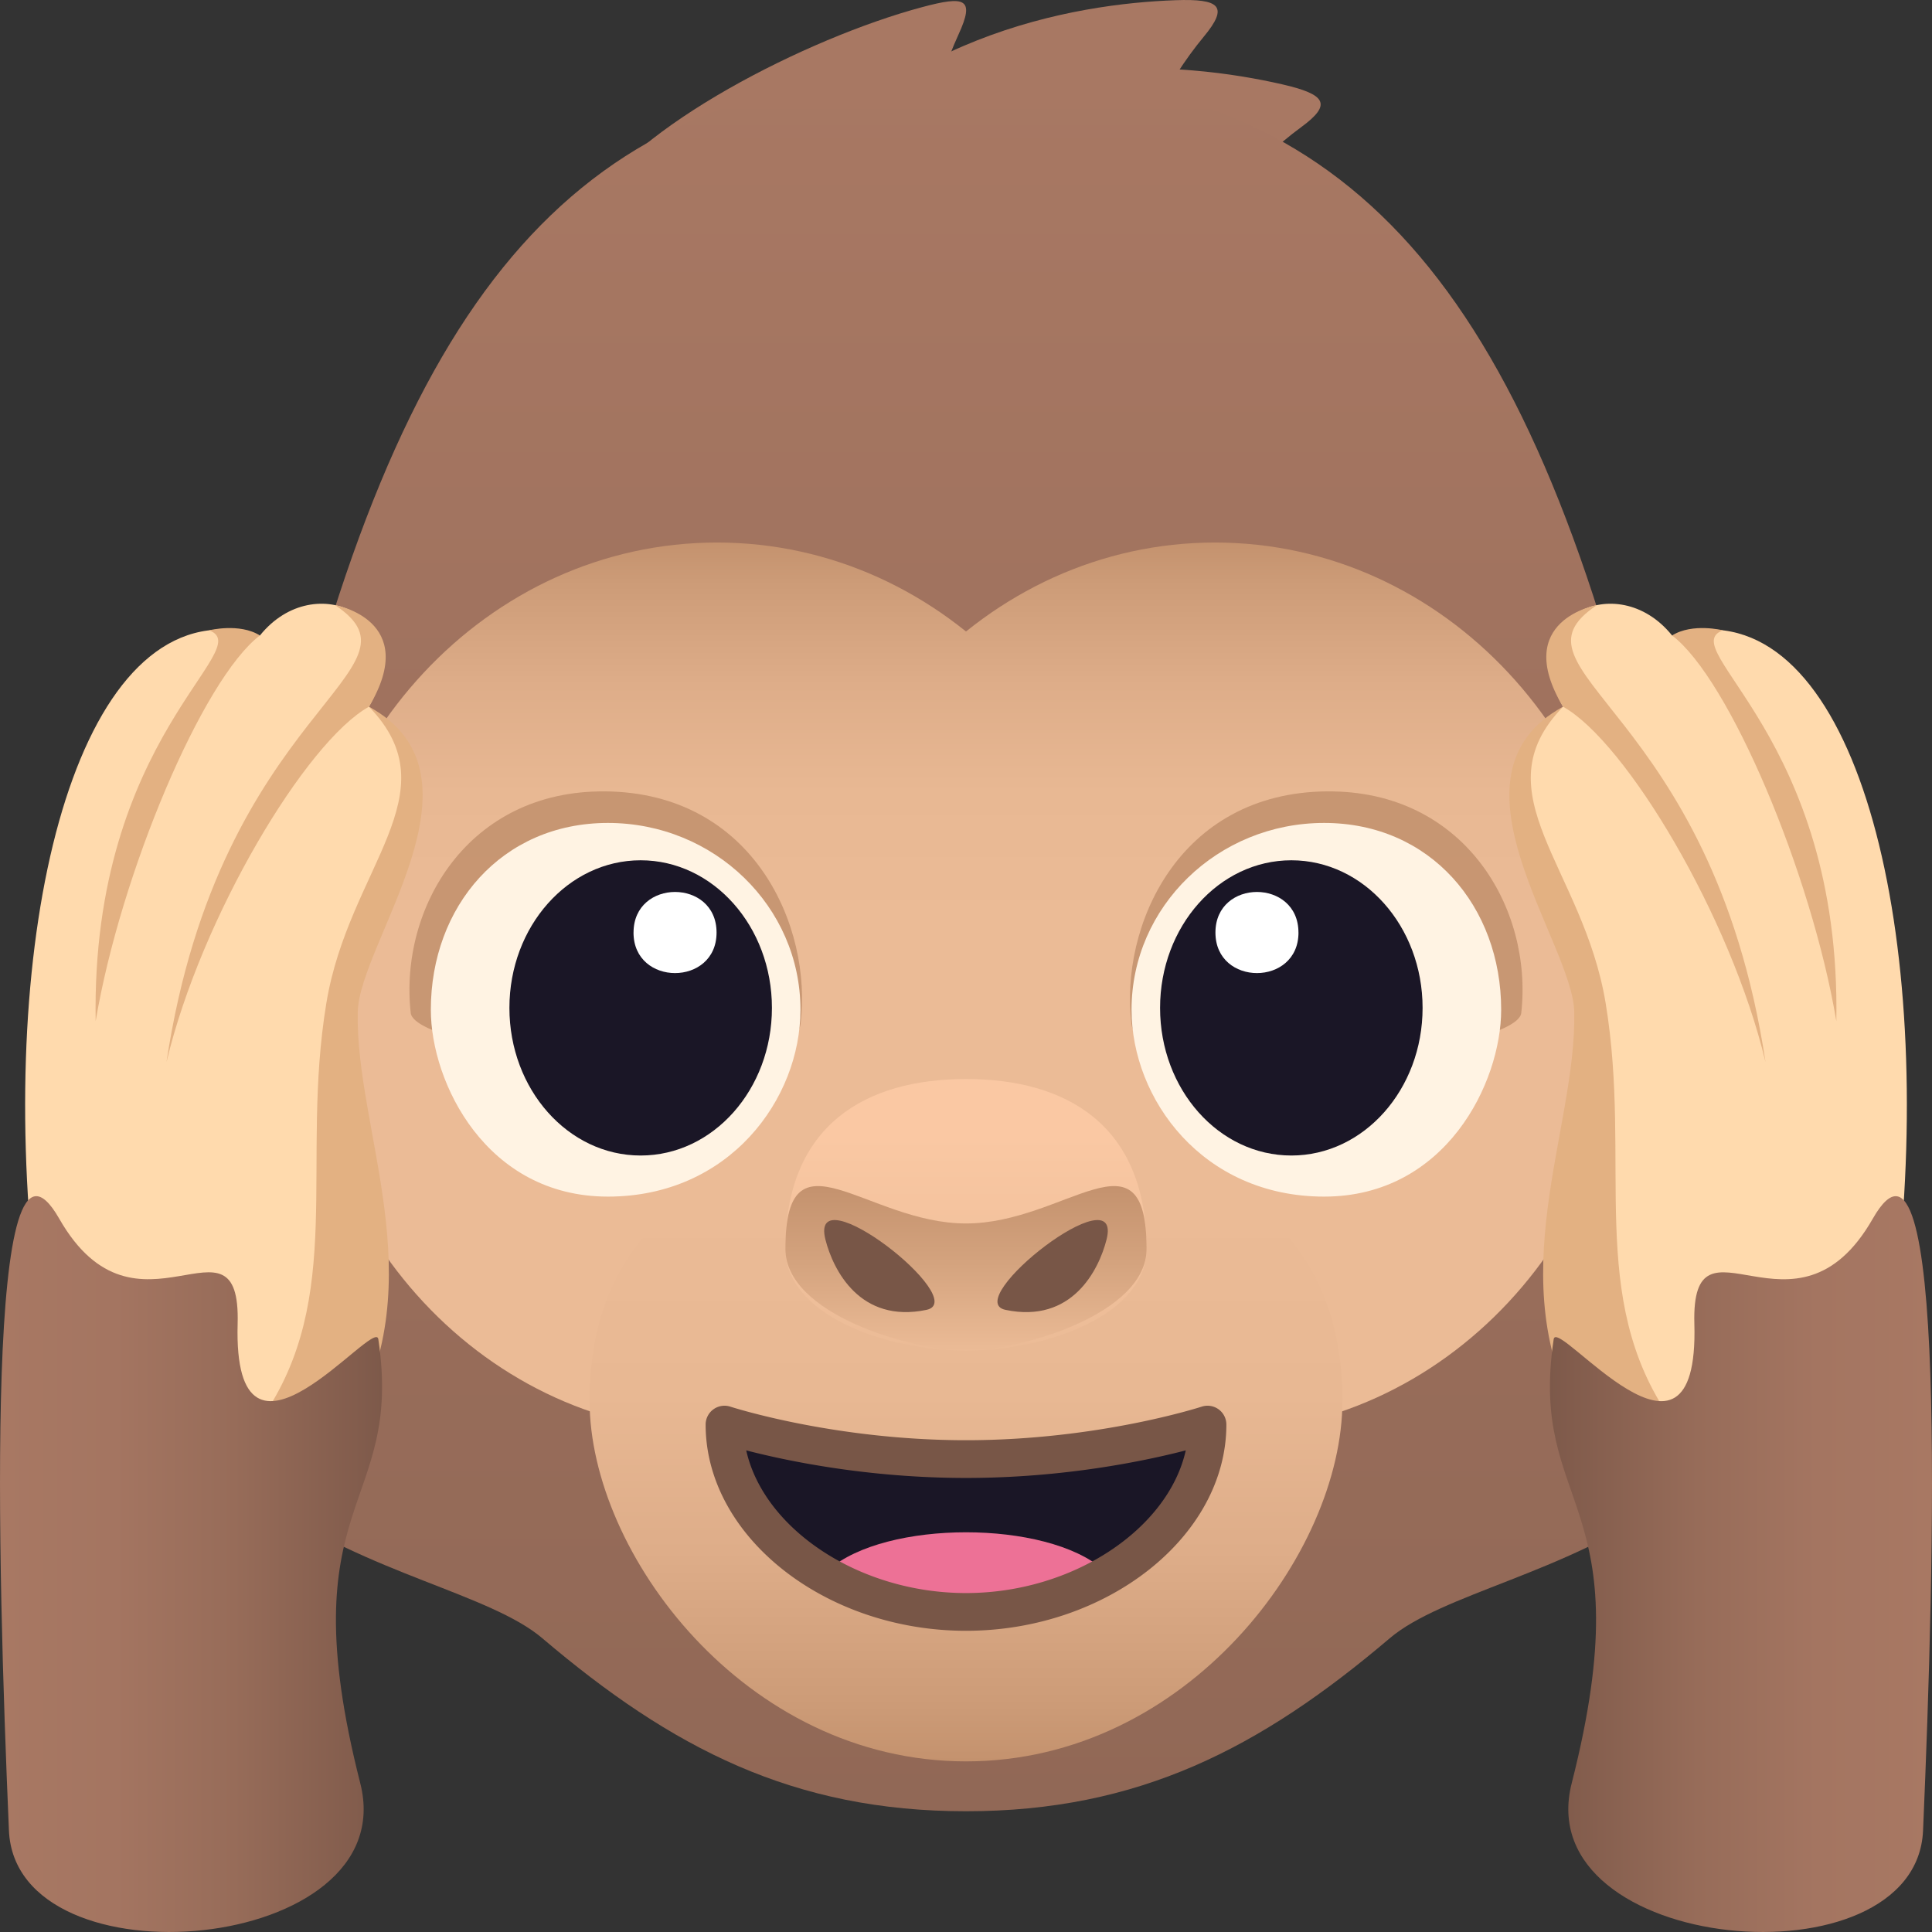 <svg xmlns="http://www.w3.org/2000/svg" xml:space="preserve" style="enable-background:new 0 0 64 64" viewBox="0 0 64 64"><rect x="0" y="0" width="64" height="64" fill="#333333" stroke="none"/><path d="M25.3 6.923C29.223 1.144 35.65.123 38.935.007c1.485-.054 1.775.204.94 1.21-1.225 1.481-2.4 3.663-3.079 6.66-.85 3.72-13.175 1.522-11.498-.954z" style="fill:#a87863"/><path d="M27.668 5.975c5.121-4.593 11.586-3.917 14.8-3.183 1.45.333 1.677.657.637 1.419-1.525 1.118-3.162 2.931-4.503 5.66-1.667 3.39-13.126-1.93-10.934-3.896z" style="fill:#a87863"/><path d="M19.481 6.889c1.445-2.667 7.255-5.632 11.056-6.65 1.44-.386 1.766-.296 1.214.906-.81 1.77-1.395 4.202-1.299 7.278.117 3.821-12.366 1.042-10.97-1.534z" style="fill:#a87863"/><linearGradient id="a" x1="32" x2="32" y1="60" y2="2.352" gradientUnits="userSpaceOnUse"><stop offset="0" style="stop-color:#916856"/><stop offset="1" style="stop-color:#a87863"/></linearGradient><path d="M59.169 35.56c-1.16-5.846-3.773-8.26-5.147-11.576C49.782 7.87 43.542 2.352 32 2.352c-11.54 0-17.782 5.518-22.021 21.632C8.604 27.3 5.99 29.714 4.83 35.56c-3.168 15.974 9.68 15.773 13.134 18.708C22.255 57.916 26.285 60 32 60c5.716 0 9.746-2.084 14.036-5.73 3.454-2.936 16.3-2.735 13.133-18.71z" style="fill:url(#a)"/><linearGradient id="b" x1="74.998" x2="74.998" y1="82.041" y2="52.039" gradientTransform="matrix(.916 0 0 .983 -28.488 -33.173)" gradientUnits="userSpaceOnUse"><stop offset=".575" style="stop-color:#ebbb96"/><stop offset=".719" style="stop-color:#e8b893"/><stop offset=".84" style="stop-color:#dead89"/><stop offset=".952" style="stop-color:#cd9c78"/><stop offset="1" style="stop-color:#c4926e"/></linearGradient><path d="M53.995 32.715c0 8.141-6.155 14.742-13.746 14.742-7.593 0-13.748-6.6-13.748-14.742 0-8.142 6.155-14.743 13.748-14.743 7.591 0 13.746 6.6 13.746 14.743z" style="fill:url(#b)"/><linearGradient id="c" x1="56.999" x2="56.999" y1="82.041" y2="52.039" gradientTransform="matrix(.916 0 0 .983 -28.488 -33.173)" gradientUnits="userSpaceOnUse"><stop offset=".575" style="stop-color:#ebbb96"/><stop offset=".719" style="stop-color:#e8b893"/><stop offset=".84" style="stop-color:#dead89"/><stop offset=".952" style="stop-color:#cd9c78"/><stop offset="1" style="stop-color:#c4926e"/></linearGradient><path d="M37.5 32.715c0 8.141-6.157 14.742-13.748 14.742-7.593 0-13.748-6.6-13.748-14.742 0-8.142 6.155-14.743 13.748-14.743 7.591 0 13.747 6.6 13.747 14.743z" style="fill:url(#c)"/><linearGradient id="d" x1="32" x2="32" y1="58.348" y2="30.469" gradientUnits="userSpaceOnUse"><stop offset="0" style="stop-color:#c4926e"/><stop offset=".074" style="stop-color:#cd9c78"/><stop offset=".249" style="stop-color:#dead89"/><stop offset=".436" style="stop-color:#e8b893"/><stop offset=".659" style="stop-color:#ebbb96"/></linearGradient><path d="M37.815 36.928c-1.971-4.26-2.367-6.46-5.815-6.46-3.447 0-3.843 2.2-5.814 6.46-.9 1.945-6.655 2.57-6.655 9.48 0 5.033 5.133 11.94 12.47 11.94 7.334 0 12.468-6.907 12.468-11.94 0-6.91-5.754-7.535-6.654-9.48z" style="fill:url(#d)"/><linearGradient id="e" x1="150.117" x2="150.117" y1="272.21" y2="259.231" gradientTransform="matrix(.847 0 0 .693 -95.089 -143.903)" gradientUnits="userSpaceOnUse"><stop offset="0" style="stop-color:#ebbb96"/><stop offset=".79" style="stop-color:#fac8a3"/></linearGradient><path d="M32 35.744c-3.302 0-5.983 1.502-5.983 5.627 0 2.155 3.247 3.367 5.983 3.367 2.74 0 5.982-1.212 5.982-3.367 0-4.125-2.676-5.627-5.982-5.627z" style="fill:url(#e)"/><linearGradient id="f" x1="150.117" x2="150.117" y1="272.21" y2="264.349" gradientTransform="matrix(.847 0 0 .693 -95.089 -143.903)" gradientUnits="userSpaceOnUse"><stop offset="0" style="stop-color:#ebbb96"/><stop offset=".532" style="stop-color:#d4a37e"/><stop offset="1" style="stop-color:#c4926e"/></linearGradient><path d="M32 40.529c-3.302 0-5.983-3.283-5.983.842 0 2.155 4.16 3.367 5.983 3.367 1.827 0 5.982-1.212 5.982-3.367 0-4.125-2.676-.842-5.982-.842z" style="fill:url(#f)"/><path d="M36.655 41.065c.572-2.24-4.858 2.01-3.346 2.326 2.203.46 3.09-1.32 3.346-2.326zm-9.311 0c-.568-2.24 4.86 2.01 3.346 2.326-2.202.458-3.09-1.32-3.346-2.326z" style="fill:#785647"/><path d="M40 47.191c0 3.25-3.582 6.206-8 6.206-4.417 0-8-2.955-8-6.206 0 0 3.458 1.143 8 1.143s8-1.143 8-1.143z" style="fill:#1a1626"/><path d="M36.552 52.001c-1.887-1.656-7.216-1.656-9.102 0 1.247 1.758 7.954 1.745 9.102 0z" style="fill:#ed7196"/><path d="M32 54.022c-4.675 0-8.625-3.128-8.625-6.83a.625.625 0 0 1 .821-.594c.034.01 3.426 1.111 7.804 1.111 4.379 0 7.77-1.1 7.805-1.111a.624.624 0 0 1 .82.594c0 3.702-3.95 6.83-8.625 6.83zm-7.28-5.976c.58 2.601 3.734 4.726 7.28 4.726 3.547 0 6.7-2.125 7.28-4.726-1.34.347-4.026.913-7.28.913-3.253 0-5.94-.566-7.28-.913z" style="fill:#785647"/><path d="M55.39 21.051c-1.845-2.287-5.272-.543-3.612 2.36-3.788 2.405.645 6.841.905 9.963.32 3.835-1.366 5.725-1.02 11.024 1.752 6.603 10.969 3.939 11.38-4.266.774-11.076-2.098-20.801-7.653-19.08z" style="fill:#ffdaad"/><path d="M58.484 35.179c-1.15-4.817-4.63-10.617-6.706-11.768-1.724-2.88 1.122-3.365 1.122-3.365-3.287 2.186 3.81 3.365 5.584 15.133zm2.347-1.352c-.822-4.886-3.546-11.34-5.44-12.776.67-.424 1.685-.171 1.685-.171-1.645.605 3.92 3.51 3.755 12.947z" style="fill:#e3b182"/><path d="M51.778 23.411c-2.786 2.869.67 5.336 1.41 9.812.879 5.309-.649 9.737 2.143 13.765.364.522-2.16.454-2.952.174-2.74-4.779-.148-9.7-.23-13.637-.044-2.301-4.558-7.842-.37-10.114z" style="fill:#e3b182"/><linearGradient id="g" x1="51.343" x2="64" y1="51.813" y2="51.813" gradientUnits="userSpaceOnUse"><stop offset="0" style="stop-color:#7d594a"/><stop offset=".072" style="stop-color:#835d4d"/><stop offset=".387" style="stop-color:#976c59"/><stop offset=".699" style="stop-color:#a47561"/><stop offset="1" style="stop-color:#a87863"/></linearGradient><path d="M51.468 44.36c-.85 5.69 3.012 5.237.597 14.71-1.442 5.66 11.413 6.797 11.639 1.568.387-8.973.81-24.606-1.666-20.267-2.562 4.486-6.023-.566-5.91 3.482.165 5.849-4.547-.25-4.66.508z" style="fill:url(#g)"/><path d="M8.61 21.051c1.845-2.287 5.272-.543 3.612 2.36 3.788 2.405-.646 6.841-.905 9.963-.32 3.835 1.366 5.725 1.02 11.024C10.585 51 1.367 48.337.957 40.132.184 29.056 3.056 19.331 8.61 21.052z" style="fill:#ffdaad"/><path d="M5.516 35.179c1.15-4.817 4.63-10.617 6.706-11.768 1.724-2.88-1.122-3.365-1.122-3.365 3.287 2.186-3.81 3.365-5.584 15.133zm-2.347-1.352c.822-4.886 3.546-11.34 5.44-12.776-.67-.424-1.685-.171-1.685-.171 1.645.605-3.92 3.51-3.755 12.947z" style="fill:#e3b182"/><path d="M12.222 23.411c2.786 2.869-.67 5.336-1.41 9.812-.879 5.309.649 9.737-2.143 13.765-.364.522 2.159.454 2.952.174 2.74-4.779.148-9.7.23-13.637.044-2.301 4.558-7.842.37-10.114z" style="fill:#e3b182"/><linearGradient id="h" x1="-440.531" x2="-427.875" y1="51.813" y2="51.813" gradientTransform="matrix(-1 0 0 1 -427.875 0)" gradientUnits="userSpaceOnUse"><stop offset="0" style="stop-color:#7d594a"/><stop offset=".072" style="stop-color:#835d4d"/><stop offset=".387" style="stop-color:#976c59"/><stop offset=".699" style="stop-color:#a47561"/><stop offset="1" style="stop-color:#a87863"/></linearGradient><path d="M12.532 44.36c.85 5.69-3.012 5.237-.598 14.71C13.377 64.73.522 65.867.296 60.638-.09 51.665-.515 36.032 1.962 40.37c2.562 4.486 6.023-.566 5.91 3.482-.165 5.849 4.547-.25 4.66.508z" style="fill:url(#h)"/><path d="M43.96 26.215c-4.94.042-6.873 4.493-6.48 7.7.292 2.386 12.76 1.014 12.914-.359.387-3.469-1.887-7.38-6.434-7.34z" style="opacity:.7;fill:#ba8864"/><path d="M43.863 27.261c-3.525 0-6.379 2.772-6.379 6.188 0 2.953 2.35 6.19 6.38 6.19 4.028 0 5.864-3.774 5.864-6.19 0-3.416-2.34-6.188-5.865-6.188z" style="fill:#fff3e3"/><path d="M42.778 28.498c2.402 0 4.347 2.191 4.347 4.89 0 2.7-1.945 4.89-4.347 4.89-2.404 0-4.349-2.19-4.349-4.89 0-2.698 1.945-4.89 4.349-4.89z" style="fill:#1a1626"/><path d="M43.014 30.892c0 1.79-2.751 1.79-2.751 0 0-1.793 2.75-1.793 2.75 0z" style="fill:#fff"/><path d="M20.04 26.215c4.94.042 6.873 4.493 6.48 7.7-.292 2.386-12.76 1.014-12.914-.359-.387-3.469 1.887-7.38 6.434-7.34z" style="opacity:.7;fill:#ba8864"/><path d="M20.137 27.261c3.525 0 6.379 2.772 6.379 6.188 0 2.953-2.35 6.19-6.38 6.19-4.028 0-5.864-3.774-5.864-6.19 0-3.416 2.34-6.188 5.865-6.188z" style="fill:#fff3e3"/><path d="M21.222 28.498c-2.402 0-4.347 2.191-4.347 4.89 0 2.7 1.945 4.89 4.347 4.89 2.404 0 4.349-2.19 4.349-4.89 0-2.698-1.945-4.89-4.349-4.89z" style="fill:#1a1626"/><path d="M20.986 30.892c0 1.79 2.751 1.79 2.751 0 0-1.793-2.75-1.793-2.75 0z" style="fill:#fff"/></svg>